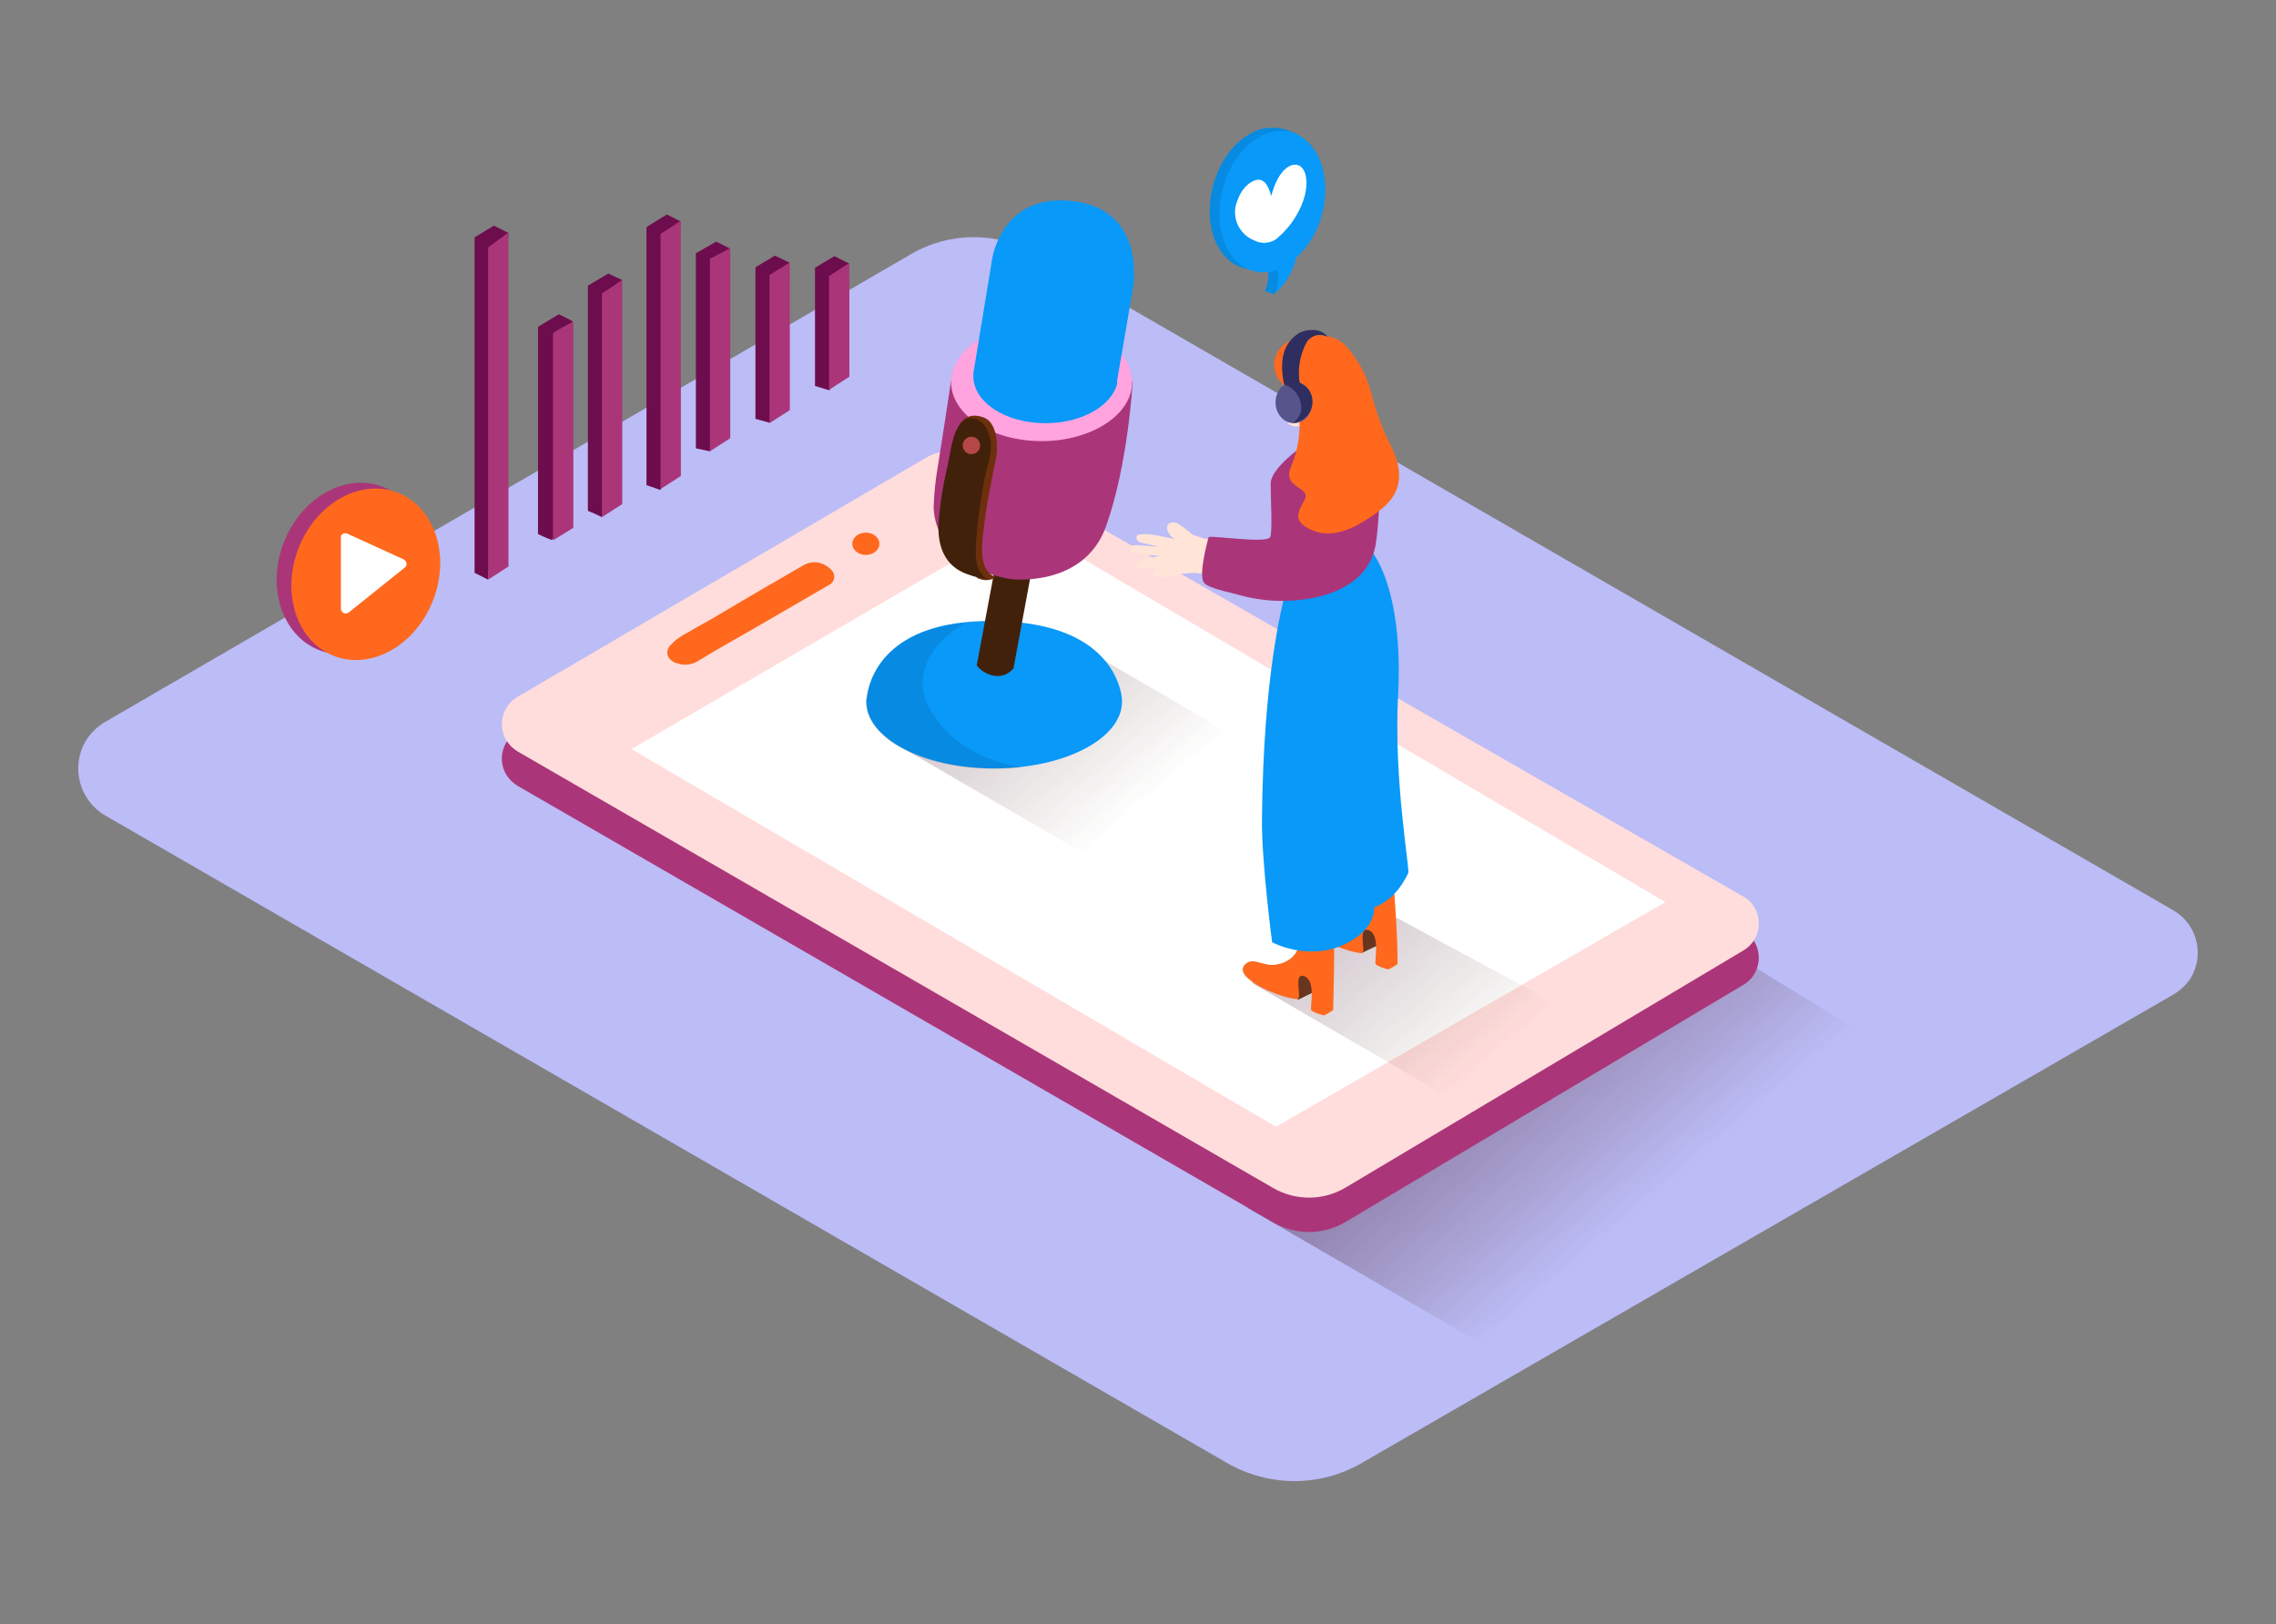 <?xml version="1.0" encoding="utf-8"?>
<!-- Generator: Adobe Illustrator 24.0.0, SVG Export Plug-In . SVG Version: 6.00 Build 0)  -->
<svg version="1.1" id="图层_1" xmlns="http://www.w3.org/2000/svg" xmlns:xlink="http://www.w3.org/1999/xlink" x="0px" y="0px"
	 viewBox="0 0 470 335.4" style="enable-background:new 0 0 470 335.4;" xml:space="preserve">
<rect x="0" y="0" width="470" height="335.4" fill="#808080" stroke="none"/>
<style type="text/css">
	.st0{fill:#FFD348;}
	.st1{opacity:0.32;fill:url(#SVGID_1_);enable-background:new    ;}
	.st2{opacity:0.32;fill:url(#SVGID_2_);enable-background:new    ;}
	.st3{fill:#D81D2A;}
	.st4{fill:#FFFFFF;}
	.st5{fill:#159E97;}
	.st6{fill:#FFB7A2;}
	.st7{fill:#42342D;}
	.st8{fill:#F679BD;}
	.st9{fill:#27D9D3;}
	.st10{fill:#FCAA97;}
	.st11{fill:#EDB033;}
	.st12{fill:#0899F9;}
	.st13{fill:#B3B3B3;}
	.st14{fill:#F24C4C;}
	.st15{opacity:0.5;enable-background:new    ;}
	.st16{fill:#FE6162;}
	.st17{fill:#3C6071;}
	.st18{fill:#BCBCF7;}
	.st19{fill:#6D0D4D;}
	.st20{fill:url(#SVGID_3_);}
	.st21{fill:#AA3679;}
	.st22{fill:#FFDDDC;}
	.st23{fill:#FF681D;}
	.st24{opacity:0.1;enable-background:new    ;}
	.st25{opacity:0.57;fill:url(#SVGID_4_);enable-background:new    ;}
	.st26{fill:#42210B;}
	.st27{fill:#FFA4DF;}
	.st28{fill:#6D2F0C;}
	.st29{fill:#B54747;}
	.st30{opacity:0.55;fill:url(#SVGID_5_);enable-background:new    ;}
	.st31{fill:#68351F;}
	.st32{fill:#FFE4D7;}
	.st33{fill:#57548B;}
	.st34{fill:#2E2E60;}
	.st35{fill:#16A79E;}
	.st36{opacity:0.32;fill:url(#SVGID_6_);enable-background:new    ;}
	.st37{fill:#9C4100;}
	.st38{fill:#7EC971;}
	.st39{fill:#053855;}
	.st40{fill:#1784AA;}
	.st41{fill:#29ABE2;}
	.st42{fill:#E4F5FD;}
	.st43{fill:#FFBBAB;}
	.st44{fill:#CE7E6E;}
	.st45{fill:#88D3D8;}
	.st46{fill:#653200;}
	.st47{opacity:0.3;enable-background:new    ;}
	.st48{opacity:0.32;fill:url(#SVGID_7_);enable-background:new    ;}
	.st49{fill:none;}
	.st50{fill:#D6D6D6;}
	.st51{opacity:0.51;fill:#FFFFFF;enable-background:new    ;}
	.st52{fill:#4B1B13;}
	.st53{fill:#FFAC73;}
	.st54{fill:#E5894A;}
	.st55{fill:#D4DEE8;}
	.st56{fill:#F47A63;}
	.st57{fill:#2B415D;}
	.st58{fill:#17283A;}
	.st59{fill:#E28E54;}
	.st60{fill:#EA7554;}
	.st61{fill:#FFDE47;}
	.st62{fill:#FF9F9F;}
</style>
<g>
	<path class="st18" d="M448.8,205.4l-167.7,96.8c-8.5,4.9-19,4.9-27.6,0L21.7,168.4c-5.3-3.1-7.1-9.9-4.1-15.2
		c1-1.7,2.4-3.1,4.1-4.1l166.4-96.6c8-4.7,17.9-4.7,26,0L448.8,188c4.8,2.8,6.5,8.9,3.7,13.8C451.6,203.3,450.3,204.5,448.8,205.4z"
		/>
	<path class="st19" d="M173.9,78.6l1.4-24.2l-3-1.5l-4,2.4v24.4l2.9,0.9C172,79.7,172.9,79.1,173.9,78.6z"/>
	<path class="st19" d="M124.8,105.5c0.1-0.2,0.3-0.4,0.5-0.4c0.1-0.3,0.2-0.6,0.2-0.9c0-0.2,0.1-0.3,0.3-0.4l2.6-46l-2.8-1.3
		l-4.2,2.5v46.5c1,0.4,1.9,0.8,2.9,1.3C124.4,106.4,124.6,105.9,124.8,105.5z"/>
	<path class="st19" d="M137.1,100c0.1-0.1,0.2-0.2,0.3-0.2l3.1-54.1l-2.8-1.4l-4.2,2.6v53.3c1.2,0.4,1.8,0.6,2.9,1
		C136.4,100.8,137,100.3,137.1,100z"/>
	<path class="st19" d="M147.2,92.6c0.2-0.6,0.3-0.5,0.8-0.9c0.1-0.1,0.3-0.2,0.4-0.1l2.3-40.3l-2.8-1.4l-4.2,2.4v40.3
		c1.1,0.2,1.8,0.4,2.9,0.6L147.2,92.6z"/>
	<path class="st19" d="M161.2,85.6l1.8-31.4l-3-1.4l-4,2.4v31.3c1.1,0.3,1.8,0.5,2.9,0.8C159.6,86.7,160.4,86.1,161.2,85.6z"/>
	<path class="st19" d="M114.9,110.3c0.1-0.3,0.4-0.5,0.7-0.4c0,0,0.1,0,0.1,0l2.5-43.6l-2.8-1.4l-4.3,2.6v42.8
		c1.1,0.5,1.7,0.8,2.8,1.2l0.5-0.4C114.8,110.8,114.8,110.6,114.9,110.3z"/>
	<polyline class="st19" points="105,48.1 102,46.6 98,49 98,118.3 100.8,119.7 	"/>
	
		<linearGradient id="SVGID_1_" gradientUnits="userSpaceOnUse" x1="335.945" y1="93.58" x2="263.713" y2="178.125" gradientTransform="matrix(1.015 0 0 -1.015 -1.185 343.935)">
		<stop  offset="0" style="stop-color:#42210B;stop-opacity:0"/>
		<stop  offset="1" style="stop-color:#662D91"/>
	</linearGradient>
	<polygon style="fill:url(#SVGID_1_);" points="352.5,193.7 400.1,222.9 306.3,277.7 257.7,249.5 	"/>
	<path class="st21" d="M359.9,192.2l-157.7-90.5c-3.4-2-7.7-2-11.1,0L106.9,151c-3.1,1.8-4.2,5.8-2.4,8.9c0.6,1,1.4,1.8,2.4,2.4
		L263,252.5c4.6,2.6,10.2,2.6,14.8-0.1l82.2-49c3.1-1.8,4.1-5.8,2.3-8.9C361.7,193.6,360.9,192.8,359.9,192.2z"/>
	<path class="st22" d="M359.9,185.1L202.2,94.6c-3.4-2-7.7-2-11.1,0l-84.2,49.3c-3.1,1.8-4.2,5.8-2.4,8.9c0.6,1,1.4,1.8,2.4,2.4
		L263,245.4c4.6,2.6,10.2,2.6,14.8-0.1l82.2-49c3.1-1.8,4.1-5.8,2.3-8.9C361.7,186.4,360.9,185.6,359.9,185.1z"/>
	<path class="st4" d="M210.9,107.9c-0.9,0.3-80.5,46.8-80.5,46.8l133.1,78l80.4-46.4L210.9,107.9z"/>
	<path class="st23" d="M138.8,136.5c-1-0.6-1.3-1.8-0.7-2.8c0-0.1,0.1-0.1,0.1-0.2c1.1-1.2,2.4-2.2,3.9-2.9c1.4-0.9,2.8-1.6,4.2-2.4
		l10.7-6.3l8.8-5.1c1.2-0.7,2.6-0.9,3.9-0.4c0.9,0.3,1.7,0.9,2.3,1.7c0.5,0.9,0.3,2-0.6,2.6c-0.1,0-0.1,0.1-0.2,0.1l-16.2,9.4l-7,4
		l-4,2.4c-1.2,0.7-2.8,0.9-4.1,0.4C139.4,136.9,139,136.7,138.8,136.5z"/>
	<ellipse class="st23" cx="178.8" cy="112.3" rx="2.8" ry="2.3"/>
	<path class="st12" d="M267.3,27.9h0.8c-1.3-0.8-2.8-1.3-4.4-1.5h-0.4H263h-0.6c-1.4,0-2.8,0.4-4,1.1l0,0c-3.5,1.8-6.5,5.7-7.9,10.8
		c-2.1,7.9,0.7,15.6,6.4,17.1c1.6,0.4,3.3,0.3,4.9-0.3c0.3,1.7,0.1,3.4-0.6,5l1.9,0.7l2.2-4.3l-0.9-0.6c0.6-1,1-2.1,1.3-3.3
		c2.6-2.4,4.4-5.5,5.3-8.9C272.9,37.1,271.2,30.7,267.3,27.9z"/>
	<path class="st24" d="M267.3,27.9h0.8c-1.3-0.8-2.8-1.3-4.4-1.5h-0.4H263h-0.6c-1.4,0-2.8,0.4-4,1.1l0,0c-3.5,1.8-6.5,5.7-7.9,10.8
		c-2.1,7.9,0.7,15.6,6.4,17.1c1.6,0.4,3.3,0.3,4.9-0.3c0.3,1.7,0.1,3.4-0.6,5l1.9,0.7l2.2-4.3l-0.9-0.6c0.6-1,1-2.1,1.3-3.3
		c2.6-2.4,4.4-5.5,5.3-8.9C272.9,37.1,271.2,30.7,267.3,27.9z"/>
	<path class="st12" d="M266.6,27.3c-5.7-1.5-12,3.6-14.1,11.6c-2.1,8,0.7,15.6,6.4,17.1c1.6,0.4,3.3,0.3,4.9-0.3
		c0.3,1.7,0.1,3.4-0.6,5c2.2-2,3.8-4.6,4.5-7.5c2.6-2.4,4.4-5.5,5.3-8.9C275.1,36.5,272.2,28.8,266.6,27.3z"/>
	<path class="st4" d="M269.6,36.1c-0.5-1.9-1.9-2.6-3.5-1.7c-1.8,1.1-2.9,3.5-3.6,6.1c-0.5-2-1.4-3.8-3.2-3.3
		c-1.5,0.4-3.1,2.1-3.8,4.3c-1.3,3.1,0.2,6.8,3.4,8.1c0.1,0,0.1,0.1,0.2,0.1c1.4,0.7,3.1,0.6,4.4-0.3c1.7-1.4,3.1-3,4.2-4.9
		C269.3,41.8,270.2,38.7,269.6,36.1z"/>
	
		<ellipse transform="matrix(0.365 -0.931 0.931 0.365 -63.262 142.054)" class="st21" cx="72.5" cy="117.4" rx="18.1" ry="14.9"/>
	
		<ellipse transform="matrix(0.365 -0.931 0.931 0.365 -62.439 145.605)" class="st23" cx="75.5" cy="118.6" rx="18.1" ry="14.9"/>
	<path class="st4" d="M70.4,111.1v14.6c0,0.5,0.4,1,1,1c0.2,0,0.4-0.1,0.6-0.2l11.6-9.3c0.4-0.3,0.5-0.9,0.1-1.4
		c-0.1-0.1-0.2-0.2-0.4-0.3l-11.6-5.3c-0.5-0.2-1.1,0-1.3,0.5C70.4,110.9,70.4,111,70.4,111.1z"/>
	<path class="st21" d="M100.8,51.1v68.6l4.2-2.7v-69L100.8,51.1z"/>
	<path class="st21" d="M114.2,68.8v42.8l4.2-2.6V66.4C116.9,67.2,115.5,67.9,114.2,68.8z"/>
	<path class="st21" d="M124.3,60.6v46.2l4.2-2.7V57.8C127.1,58.8,125.7,59.7,124.3,60.6z"/>
	<path class="st21" d="M136.4,48.3v52.7l4.2-2.7V45.6C139.1,46.5,137.8,47.5,136.4,48.3z"/>
	<path class="st21" d="M146.6,53.4v39.8l4.2-2.7V51.2C149.4,52,148.1,52.7,146.6,53.4z"/>
	<path class="st21" d="M158.9,56.8v30.6l4.2-2.7V54.2C161.7,55.1,160.3,55.9,158.9,56.8z"/>
	<path class="st21" d="M174,55.2c-0.9,0.6-1.8,1.2-2.8,1.8v23.5l4.2-2.7V54.4C174.9,54.6,174.4,54.9,174,55.2z"/>
	
		<linearGradient id="SVGID_2_" gradientUnits="userSpaceOnUse" x1="232.694" y1="174.349" x2="172.283" y2="245.062" gradientTransform="matrix(1.015 0 0 -1.015 -1.185 343.935)">
		<stop  offset="0" style="stop-color:#42210B;stop-opacity:0"/>
		<stop  offset="1" style="stop-color:#662D91"/>
	</linearGradient>
	<polygon style="opacity:0.57;fill:url(#SVGID_2_);enable-background:new    ;" points="219.6,131.5 268.3,159.8 232,181 
		183.5,152.8 	"/>
	<path class="st12" d="M231.7,144.7c0-0.5-0.1-1-0.2-1.6c-0.9-4.2-5.1-14.1-24.6-14.8c-22.9-0.9-27.1,10.8-27.8,15.1
		c-0.1,0.4-0.1,0.8-0.2,1.2c0,0.2,0,0.3,0,0.3c0,7.6,11.8,13.8,26.4,13.8s26.4-6.2,26.4-13.8C231.7,145,231.7,144.9,231.7,144.7z"/>
	<path class="st24" d="M192.2,146.8c-4.4-7.4,0.5-14.4,7.2-18.2c-16.4,1.6-19.7,11.1-20.4,14.9c-0.1,0.4-0.1,0.8-0.2,1.2
		c0,0.2,0,0.3,0,0.3c0,7.6,11.8,13.8,26.4,13.8c1.9,0,3.9-0.1,5.8-0.3C203.4,157.3,196.4,153.7,192.2,146.8z"/>
	<path class="st26" d="M205,139.5c1.6,0.4,3.3-0.2,4.3-1.5l4.4-23.8l-7.4-1.4l-4.6,24.6C202.5,138.5,203.7,139.2,205,139.5z"/>
	<path class="st21" d="M196.7,76.7c-0.6,3.7-1.1,7.4-1.7,11.1c-0.4,2.7-0.9,5.6-1.3,8.3c-0.5,2.8-0.8,5.7-0.9,8.6
		c0.2,8.4,8.1,13.7,15.9,14.9c0,0,15.1,1.9,19.7-10.9c4.6-12.9,5.5-29.9,5.5-29.9"/>
	<ellipse class="st27" cx="215.1" cy="78.9" rx="18.7" ry="12.2"/>
	<path class="st28" d="M198.2,87.6c0,0,1.3-2.7,4.9-1.4c3.5,1.3,2.7,7.8,2.7,7.8s-2.2,10.6-2.4,13.2s-2.2,10.5,2.3,12
		c-1.1,0.7-2.4,0.8-3.6,0.3c-2.3-0.7-2.2-12.4-2.2-12.4"/>
	<path class="st26" d="M195.7,96.1c0.2-1,0.4-2.1,0.6-3.1c0.5-2.7,1.7-8,5.6-6.3c2.3,1,2.7,4.6,2.7,4.6c0.3,2.6-0.9,5.5-1.4,8
		c-0.7,4-1.3,8.1-1.6,12.1c-0.2,3-0.5,6.5,2.4,8.3c-0.6-0.2-1.3-0.3-1.9-0.4c-0.8-0.2-1.5-0.4-2.3-0.7c-4.7-1.6-6.2-5.8-6-10.4
		C194.1,104.2,194.7,100.2,195.7,96.1z"/>
	<circle class="st29" cx="200.6" cy="92" r="1.8"/>
	<path class="st12" d="M233.9,59.9c0,0,3.2-16.2-11.9-18.3c-15.1-2.1-17.1,11.8-17.1,11.8s-2.6,15.7-3.8,23.1l0,0
		c-0.1,0.4-0.1,0.8-0.1,1.2c0,5.4,6.7,9.7,14.9,9.7c7.5,0,13.7-3.6,14.8-8.2l0,0v-0.3c0-0.1,0-0.2,0-0.4L233.9,59.9z"/>
	
		<linearGradient id="SVGID_3_" gradientUnits="userSpaceOnUse" x1="303.228" y1="122.254" x2="243.116" y2="192.62" gradientTransform="matrix(1.015 0 0 -1.015 -1.185 343.935)">
		<stop  offset="0" style="stop-color:#42210B;stop-opacity:0"/>
		<stop  offset="1" style="stop-color:#662D91"/>
	</linearGradient>
	<polygon style="opacity:0.55;fill:url(#SVGID_3_);enable-background:new    ;" points="287.4,189 336.5,215.5 307,231.2 258.5,203 
			"/>
	<polyline class="st31" points="281.2,196.8 286.3,194.4 284.3,189 280.3,190.6 	"/>
	<path class="st23" d="M287.8,182.7h-5.7c-0.1,2.3-0.6,5.2-2.6,6.1c-0.8,0.5-3.9,1.4-4.9,1c-1-0.4-4.1-1.2-4.5-0.9s-1.8,1.2,1.1,3.8
		c2.9,2.6,9.3,4.4,10.1,4.1s-1-5.5,1.3-4.7c2.6,0.9,1.1,6.6,1.5,7.1c0.8,0.5,1.7,0.8,2.6,1c0.7-0.3,1.3-0.7,1.9-1.1
		C288.6,193.6,288.2,188.2,287.8,182.7z"/>
	<polyline class="st31" points="268,206.5 273.1,204 271,198.6 267,200.3 	"/>
	<path class="st23" d="M275.3,190.6l-6.5,1.7c-0.2,3.6-1.4,6.2-5.2,6.9c-1.6,0.3-2.8-0.3-4.3-0.6c-0.8-0.2-1.7,0-2.3,0.7
		c-0.9,1.1,0,2.2,0.9,2.9c2.9,2.6,9.3,4.4,10.1,4.1c0.9-0.3-1-5.5,1.3-4.7c2.6,0.9,1.1,6.6,1.5,7.1c0.8,0.5,1.7,0.8,2.6,1
		c0.7-0.3,1.3-0.7,1.9-1.1C275.4,203.3,275.7,196.1,275.3,190.6z"/>
	<path class="st32" d="M259.6,113.3c-4.5-0.5-8.9-1.4-13.2-2.8l-0.1-0.1c-1-0.8-2-1.6-3.1-2.3c-0.6-0.3-1.2-0.3-1.8,0
		c-0.5,0.3-0.4,1-0.3,1.5c0.3,0.8,0.8,1.4,1.6,1.7l0,0c-2.5-0.3-4.9-1.3-7.5-0.9c-0.8,0.1-0.6,1.2,0,1.5c0.6,0.3,3.4,0.8,4,1
		c-1,0-4.1-0.4-5.1-0.3c-0.4,0-0.8,0.4-0.7,0.8c0,0.3,0.2,0.6,0.5,0.7c1.8,0.4,3.6,0.6,5.5,0.7c-1.5,0.3-3,0.7-4.5,1.2
		c-0.7,0.3-0.3,1.4,0.4,1.4c1.8,0,3.6-0.1,5.4-0.4c-0.4,0.2-1.9,0.4-2.2,0.7c-0.4,0.2-0.5,0.7-0.3,1.1c0.1,0.2,0.3,0.3,0.4,0.3
		c1.9,0.4,3.6-0.3,5.6-0.6c0.9-0.1,1.8-0.2,2.7-0.2c3.3,0.5,6.6,1,10,1.3c0.7,0.1,0.9-0.8,0.6-1.2c0-0.1-0.1-0.3-0.2-0.3l-0.5-0.1
		c0,0,0-0.1,0-0.1c0-0.1,0-0.2,0-0.2l1.5,0.2c0.4,0.1,0.8-0.2,0.9-0.6c0.1-0.4-0.1-0.7-0.5-0.9c-0.3-0.1-0.7-0.2-1-0.4
		c0-0.1,0-0.1,0-0.2h0.2c0.2,0,0.3,0,0.3-0.2c0-0.2,0-0.3-0.2-0.3l0,0l-1-0.4c0.1-0.1,0.1-0.1,0.2-0.2c0.7,0.2,1.4,0.4,2,0.7
		c0.3,0.1,0.5-0.4,0.1-0.5l-1.1-0.4l0,0c0.3,0.1,0.5-0.4,0.1-0.5c-0.8-0.3-1.5-0.5-2.3-0.7c1.2,0.2,2.4,0.4,3.6,0.5
		C260,113.9,260,113.4,259.6,113.3z"/>
	<path class="st12" d="M283.1,113.7c0,0,6.8,7.2,5.6,30c-0.9,17.9,2.5,35.9,2.1,36.6c-0.4,0.7-4,9.6-13.4,7.2l-2.9-68.8"/>
	<path class="st12" d="M265.3,122.7c-0.4,2.4-4.4,15.9-4.7,46.4c-0.1,9,2.1,25.5,2.1,25.5s7.9,4.3,15.8,0c7.8-4.3,4.7-10.3,4.7-10.3
		l-1.9-24.8l-1.7-41.6"/>
	<path class="st21" d="M271.6,123.4c-5.3,1.1-10.8,0.9-16-0.6c-1.3-0.4-6.2-1.3-7-2.5c-1.2-1.8,1-9.4,1-9.4c1-0.3,12.2,1.4,12.7,0
		c0.5-1.4,0.1-7.3,0.1-11c0-3.8,8.8-9.3,9.2-9.6c0,0,6.4-5.6,10.3-4.8c3.9,0.8,3.3,20.9,2.1,27.4
		C282.8,118.9,277.6,122.1,271.6,123.4z"/>
	<path class="st32" d="M265,74.8c0,0-0.6,11.7,1.3,12.9c1.9,1.2,5.8-0.7,6.7-2.6s0.3-2.3-1.7-2.7c-2-0.4-0.6-0.2-1.8-0.8
		C266.9,80.1,271.7,74.1,265,74.8z"/>
	<path class="st23" d="M273.7,87.7c2-5,3.4-10.1,4.1-15.4c-0.5-0.5-1-0.9-1.6-1.2c-2.8-1.9-6.5-2.3-9.6-0.8c-2.8,1.1-4.2,4.2-3.1,7
		c0.2,0.6,0.5,1.1,0.9,1.5c1.7,2.1,3,4.4,4,6.9c0.2,0.8,0.6,1.6,1.2,2.2l0,0l0,0c0.3,0.2,0.7,0.3,1.1,0.4
		C271.7,88.4,272.7,88.2,273.7,87.7z"/>
	<path class="st23" d="M268.3,85.7c0.3,3.7-0.3,7.3-1.7,10.7c-1.7,3.8,2.6,4.1,3,5.8s-4.7,5.1,1.9,7.5c3.5,1.3,7.4-0.3,10.4-2.2
		c3.3-2.1,6.8-4.5,7-8.8c0.2-3-1.2-5.7-2.5-8.3c-1.3-2.8-2.3-5.7-3.1-8.7c-0.9-3.8-2.7-7.3-5.3-10.2c-2.1-2.2-5.3-2.6-8.2-2.1"/>
	<ellipse class="st33" cx="267.2" cy="83.1" rx="3.8" ry="4.3"/>
	<path class="st34" d="M267.3,78.9c-0.7,0-1.4,0.2-2,0.5c1.9,0.7,3.2,2.4,3.4,4.4c0.1,1.2-0.3,2.3-1.2,3.1c-0.2,0.1-0.3,0.3-0.5,0.4
		h0.2c2.3-0.3,4-2.4,3.8-4.7C270.9,80.6,269.3,79,267.3,78.9L267.3,78.9z"/>
	<path class="st34" d="M269.4,71.5c0.2-0.4,0.4-0.7,0.6-1.1c1-1.2,2.6-1.6,4-0.9h0.1c-1.2-1.7-4-1.6-5.7-0.8c-1.9,1.1-3.2,3-3.5,5.2
		c-0.2,1.3-0.2,2.6,0,3.9c0,0.1,0.2,1.7,0.4,1.7l3.3,0.6c-0.5-2-0.5-4.2,0-6.2C268.8,73,269.1,72.3,269.4,71.5z"/>
</g>
</svg>
